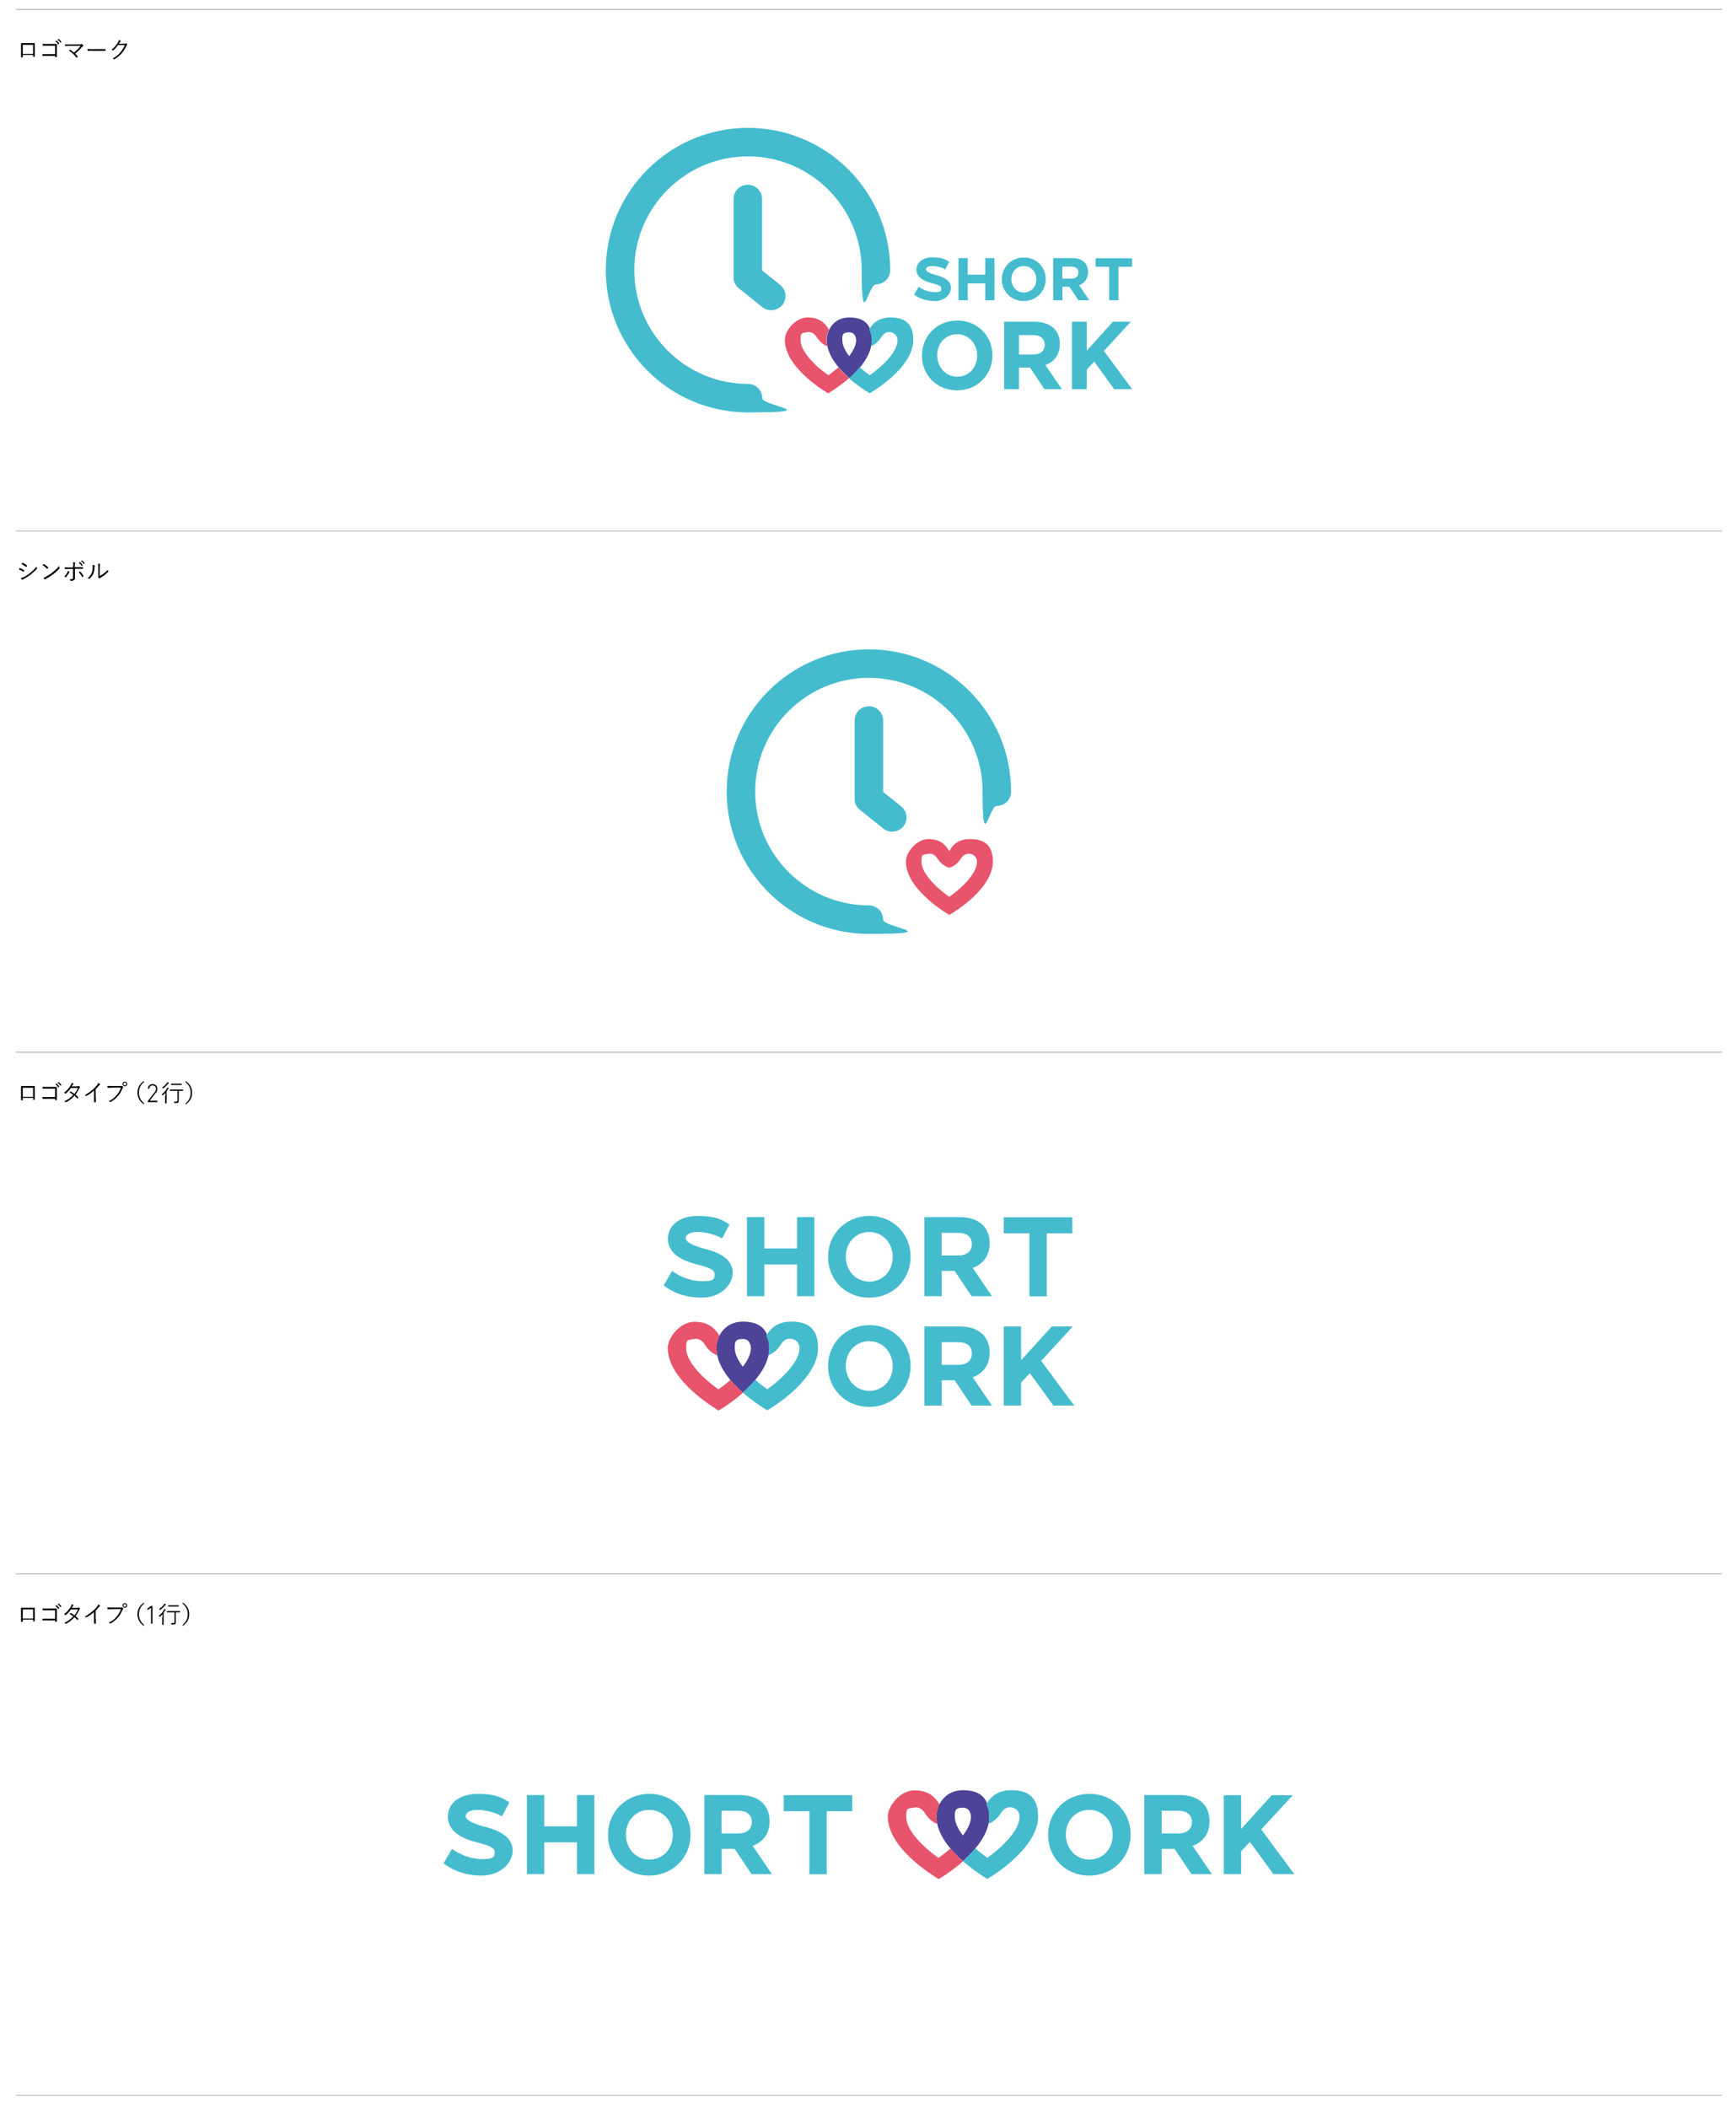 <?xml version="1.0" encoding="UTF-8"?> <svg xmlns="http://www.w3.org/2000/svg" xmlns:i="http://ns.adobe.com/AdobeIllustrator/10.0/" version="1.1" viewBox="0 0 1181.8 1434.4"><defs><style> .st0 { fill: #44bcce; } .st1, .st2 { fill: none; } .st3 { fill: #4d4397; } .st4 { fill: #e8546b; } .st2 { stroke: #231815; stroke-miterlimit: 10; stroke-width: .2px; } </style></defs><g id="text"><g><path d="M15.5,37.7v1.1c0,.2,0,.2-.2.2-.2,0-.5,0-.8,0-.2,0-.2,0-.2-.2,0-1,0-2.1,0-3.5v-3.2c0-.9,0-1.7,0-2.6,0-.1,0-.2.2-.2.8,0,1.7,0,2.6,0h3.5c1,0,2,0,2.9,0,.2,0,.2,0,.2.2,0,.8,0,1.7,0,2.5v3.2c0,1.2,0,2.4,0,3.2,0,.2,0,.2-.2.2h-.8c-.1,0-.2,0-.2-.2v-1h-7ZM22.5,30.5h-7v6.2h7v-6.2Z"></path><path d="M37.4,31.1h-5.9c-1,0-1.7,0-2.3,0-.2,0-.2,0-.2-.2,0-.3,0-.7,0-1,1,0,1.6,0,2.6,0h4.1c.9,0,1.8,0,2.7,0,.2,0,.3,0,.3.2,0,.8,0,1.6,0,2.4v3.5c0,1,0,2.1,0,2.7,0,.2,0,.2-.2.2-.2,0-.6,0-.8,0-.2,0-.2,0-.2-.2v-.7h-5.9c-.9,0-1.8,0-2.5,0-.1,0-.2,0-.2-.2,0-.3,0-.7,0-1,.8,0,1.7,0,2.7,0h5.9v-5.9ZM38.3,27.6c0,0,0,0,.2,0,.6.5,1.4,1.2,1.8,2,0,0,0,.1,0,.2l-.5.4c0,0-.2,0-.2,0-.5-.8-1.1-1.5-1.9-2.1l.6-.4ZM39.7,26.5c0,0,.1,0,.2,0,.6.5,1.4,1.2,1.8,1.9,0,0,0,.1,0,.2l-.4.4c0,0-.1,0-.2,0-.4-.7-1.1-1.5-1.9-2l.5-.4Z"></path><path d="M54.3,30.1c.7,0,1,0,1.2-.1.1,0,.3,0,.4,0,.3.2.5.5.7.8.1.2,0,.4,0,.5-.2.2-.4.3-.8.7-1.2,1.4-2.9,3.1-4.6,4.5.5.5,1.2,1.2,1.7,1.9.1.1.1.2,0,.3-.2.2-.4.4-.6.5-.1,0-.2,0-.3,0-1.5-1.9-3.1-3.5-5-4.8.2-.2.5-.5.6-.6.1,0,.2,0,.3,0,.9.7,1.7,1.4,2.5,2,1.7-1.4,3.4-3.2,4.5-4.6h-7.1c-1.3,0-2.3,0-3.2.2-.2,0-.2,0-.3-.2,0-.3-.1-.7-.1-1.1,1.1.1,2.2.1,3.6.1h6.5Z"></path><path d="M62.2,34.5c-1.4,0-2.1.2-2.2.2-.1,0-.2,0-.3-.2,0-.3-.1-.8-.2-1.2,1,.1,2.2.1,3.6.1h5c1.1,0,2.3,0,3.5,0,.2,0,.2,0,.2.2,0,.2,0,.6,0,.8,0,.2,0,.2-.2.2-1.2,0-2.4,0-3.5,0h-6Z"></path><path d="M84.7,29.7c.5,0,.6,0,.8-.2.1,0,.2,0,.4,0,.2.1.5.3.6.5s.2.4,0,.5c-.2.1-.3.3-.4.6-1,2.1-2,3.8-3.1,5-1.5,1.7-3.2,3.1-5,4.2-.1,0-.2,0-.4,0-.2-.2-.5-.4-.9-.5,2.4-1.3,3.8-2.5,5.3-4.3,1.2-1.4,2.1-2.8,3-4.9h-4.6c-1.2,1.6-2,2.6-3.2,3.6-.2.2-.3.2-.5,0-.2-.1-.5-.3-.8-.3,2-1.6,3.2-3.1,4.2-4.7.5-.9.7-1.4.8-2,.5.1,1,.4,1.2.6.2.1.2.3,0,.4-.2.1-.4.3-.5.5-.2.4-.4.7-.6,1h3.6Z"></path></g><g><path d="M13.4,386.6c0-.1.1-.1.3-.1,1,.4,2,.9,2.8,1.5.2.1.1.2,0,.3-.1.2-.3.5-.4.7,0,.1-.2.1-.3,0-.9-.7-1.9-1.2-3-1.6.2-.3.4-.6.5-.8ZM15.9,392.8c1.5-.8,2.9-1.6,4.4-2.8,1.4-1.1,3.1-2.6,4.6-4.5,0,.4.1.7.3,1,0,.2,0,.3,0,.4-1.4,1.6-2.8,2.8-4.3,4-1.4,1.1-3,2.1-4.7,3-.4.2-.6.4-.8.5-.1.1-.3.1-.5,0-.2-.2-.5-.7-.8-1.1.6-.1,1.1-.3,1.7-.6ZM15.3,383c0-.1.1-.1.3,0,1,.4,1.9,1,2.8,1.7.1.1.1.2,0,.3-.1.2-.3.5-.5.7,0,.1-.2,0-.3,0-.8-.7-1.8-1.4-2.9-1.8.2-.2.3-.5.5-.8Z"></path><path d="M29.6,383.8c.1-.1.2,0,.3,0,.9.5,2,1.3,2.9,2.1.1.1.1.2,0,.3-.1.2-.4.6-.5.7,0,.1-.1.1-.3,0-1-.9-2-1.8-3.1-2.4.2-.3.5-.5.6-.7ZM31.1,392.4c1.7-.9,3.2-1.8,4.7-3,1.6-1.3,3-2.5,4.4-4.3,0,.5.2.8.3,1.1,0,.2,0,.3-.1.6-1.1,1.3-2.5,2.6-3.9,3.7-1.4,1.1-3,2.1-4.8,3.1-.4.3-.7.5-.9.6-.2.1-.3.1-.4,0-.2-.3-.5-.6-.8-1.1.6-.2,1.1-.4,1.7-.7Z"></path><path d="M47.1,389.1c.3.2.2.3,0,.5-.1.1-.2.3-.4.6-.4.7-1,1.7-1.7,2.5-.1.2-.2.2-.4,0-.3-.2-.5-.3-.8-.4,1-1,1.5-1.8,1.9-2.6.2-.4.3-.7.4-1.2.4.1.8.3,1.1.5ZM49.9,384.7c0-.9,0-1.7-.2-2.2.5,0,1,0,1.3.2.2,0,.3.2.1.5-.1.2-.2.7-.2,1.7v1h2.1c1.2,0,2.4,0,3.3,0,.1,0,.2,0,.2.2,0,.2,0,.5,0,.7,0,.2,0,.2-.2.2-1,0-2.3,0-3.3,0h-2v2.8c0,1.4,0,2.4,0,3.5s-.2,1.2-.8,1.5c-.6.3-1.3.4-1.9.5-.1,0-.2,0-.3-.2-.1-.4-.4-.6-.7-.9.8,0,1.5-.1,2-.3.3-.1.4-.3.4-.9v-5.9h-2.6c-.9,0-1.9,0-2.8.1-.1,0-.2,0-.2-.2,0-.2,0-.7,0-1,1.1,0,2.1.1,3,.1h2.6v-1.1ZM54.2,388.8c.1,0,.2,0,.3,0,.9.8,1.6,1.8,2.3,2.9,0,.2,0,.2,0,.4-.2.1-.4.3-.6.5-.1,0-.2,0-.3,0-.5-1.1-1.4-2.3-2.3-3.2.3-.2.5-.4.7-.5ZM54.2,382.4c0,0,.1,0,.2,0,.6.5,1.4,1.2,1.8,2,0,0,0,.1,0,.2l-.5.4c0,0-.2,0-.2,0-.5-.8-1.1-1.5-1.9-2.1l.6-.4ZM55.6,381.3c0,0,.1,0,.2,0,.6.5,1.4,1.2,1.8,1.9,0,0,0,.1,0,.2l-.4.4c0,0-.1,0-.2,0-.4-.7-1.1-1.5-1.9-2l.5-.4Z"></path><path d="M64.4,384.7c.2,0,.2.2.1.4,0,.2-.1.6-.2,1.3,0,1.8-.4,3.2-1,4.4-.6,1.2-1.4,2.1-2.3,2.9-.2.2-.3.2-.5,0-.2-.2-.5-.3-.9-.4,1.1-.8,2-1.7,2.6-3,.5-1.1.9-2.4.9-4.2s0-1.1-.1-1.7c.6,0,1.1.1,1.3.2ZM67.8,392c1.1-.6,1.9-1.1,2.7-1.7.9-.7,1.9-1.5,2.9-2.7,0,.4.1.7.3,1,0,.1,0,.2,0,.4-.8.8-1.7,1.6-2.5,2.3-.9.6-1.8,1.2-2.8,1.8-.3.2-.4.2-.5.4-.1.1-.3.1-.4,0-.2-.2-.5-.4-.6-.6,0-.1,0-.3,0-.4,0-.2,0-.5,0-1.6v-4.6c0-1.5,0-2.3-.2-2.8.4,0,1,.1,1.3.2.2,0,.2.2,0,.5,0,.2-.1.8-.1,2.1v5.8Z"></path></g><g><path d="M15.5,1102.2v1.1c0,.2,0,.2-.2.2-.2,0-.5,0-.8,0-.2,0-.2,0-.2-.2,0-1,0-2.1,0-3.5v-3.2c0-.9,0-1.7,0-2.6,0-.1,0-.2.2-.2.8,0,1.7,0,2.6,0h3.5c1,0,2,0,2.9,0,.2,0,.2,0,.2.2,0,.8,0,1.7,0,2.5v3.2c0,1.2,0,2.4,0,3.2,0,.2,0,.2-.2.2h-.8c-.1,0-.2,0-.2-.2v-1h-7ZM22.5,1095h-7v6.2h7v-6.2Z"></path><path d="M37.4,1095.6h-5.9c-1,0-1.7,0-2.3,0-.2,0-.2,0-.2-.2,0-.3,0-.7,0-1,1,0,1.6,0,2.6,0h4.1c.9,0,1.8,0,2.7,0,.2,0,.3,0,.3.2,0,.8,0,1.6,0,2.4v3.5c0,1,0,2.1,0,2.7,0,.2,0,.2-.2.2-.2,0-.6,0-.8,0-.2,0-.2,0-.2-.2v-.7h-5.9c-.9,0-1.8,0-2.5,0-.1,0-.2,0-.2-.2,0-.3,0-.7,0-1,.8,0,1.7,0,2.7,0h5.9v-5.9ZM38.3,1092.1c0,0,0,0,.2,0,.6.5,1.4,1.2,1.8,2,0,0,0,.1,0,.2l-.5.4c0,0-.2,0-.2,0-.5-.8-1.1-1.5-1.9-2.1l.6-.4ZM39.7,1091c0,0,.1,0,.2,0,.6.5,1.4,1.2,1.8,1.9,0,0,0,.1,0,.2l-.4.4c0,0-.1,0-.2,0-.4-.7-1.1-1.5-1.9-2l.5-.4Z"></path><path d="M52.4,1093.9c.5,0,.7,0,.9-.2.1-.1.3-.1.4,0,.2.1.5.4.7.6.1.2,0,.3,0,.4-.1.1-.3.2-.4.5-.7,1.5-1.6,3-2.6,4.3.6.5,1.3,1.1,1.9,1.8,0,0,0,.2,0,.3-.1.2-.4.4-.5.5-.1,0-.2,0-.3,0-.5-.6-1.2-1.3-1.8-1.8-1.7,1.9-3.4,3.2-5.6,4.4-.2,0-.3.1-.4,0-.3-.2-.6-.4-.9-.5,2.5-1.2,4.4-2.7,6.1-4.5-.7-.5-1.6-1.1-2.5-1.6.2-.2.4-.5.6-.6,0,0,.1-.1.3,0,.7.4,1.6,1,2.4,1.5.9-1.1,1.8-2.6,2.4-4h-4.8c-1.1,1.6-2,2.6-3.5,3.8-.2.1-.3.2-.4,0-.2-.2-.5-.3-.8-.5,2.2-1.7,3.6-3.5,4.6-5.2.4-.7.5-1.1.6-1.6.4.1.8.3,1.1.5.2.1.1.3,0,.5-.2.1-.4.4-.5.5-.2.3-.3.5-.6.9h3.7Z"></path><path d="M65.3,1101.6c0,1,0,1.9,0,2.9,0,.1,0,.2-.2.2-.3,0-.6,0-.9,0-.1,0-.2,0-.2-.2,0-1,0-1.9,0-2.9v-4.8c-1.7,1.5-3.3,2.6-5.1,3.6-.1,0-.3,0-.4,0-.2-.2-.5-.4-.8-.5,2-1.1,3.7-2.3,5-3.4,1.2-1,2.4-2.2,3.1-3.1.7-.8,1-1.3,1.1-1.8.4.2.9.5,1.1.7.2.2.1.4,0,.5-.2,0-.5.4-.9.9-.7.8-1.3,1.5-2,2.2v5.7Z"></path><path d="M76.1,1094.9c-1,0-1.8,0-2.7,0-.2,0-.3,0-.3-.3,0-.2,0-.7,0-1,1,0,1.9.1,3.1.1h5.7c.5,0,.6,0,.8-.1.1,0,.3,0,.4,0,.3.2.5.4.7.7.1.2.1.4,0,.5-.1.1-.2.3-.4.5-.8,2-1.9,3.9-3.2,5.3-1.3,1.5-2.8,2.8-4.8,3.9-.2.1-.4.1-.5,0-.2-.2-.5-.4-.8-.5,2.5-1.2,3.9-2.4,5.2-4,1.2-1.4,2.4-3.1,3-5.2h-6.2ZM86.6,1092.3c0,.9-.7,1.6-1.6,1.6s-1.6-.7-1.6-1.6.7-1.6,1.6-1.6,1.6.7,1.6,1.6ZM84,1092.3c0,.6.5,1,1,1s1-.5,1-1-.5-1-1-1-1,.5-1,1Z"></path><path d="M98.2,1090.9c-2.7,2.3-3.6,4.6-3.6,7.4s.9,5.1,3.6,7.4l-.4.5c-3-2.3-4.2-4.7-4.2-7.9s1.2-5.5,4.2-7.9l.4.5Z"></path><path d="M102.8,1093.9h0l-2.2,1.5c0,0-.2,0-.2-.1v-.7c0-.1,0-.2.1-.3l2.2-1.6c0,0,.2-.1.3-.1h.6c.1,0,.2,0,.2.2v11.7c0,.1,0,.2-.2.2h-.6c-.1,0-.2,0-.2-.2v-10.6Z"></path><path d="M110.6,1100.4c0-.6,0-1.5,0-2.1-.5.6-1.1,1.1-1.7,1.7-.1,0-.2.1-.2.1s0,0-.2-.2c-.1-.2-.2-.4-.4-.6,1.5-1.1,2.7-2.5,3.5-3.9.1-.2.3-.5.3-.8.3.1.6.3.8.5.1,0,.1.1.1.2s0,.1-.1.2c0,0-.2.2-.4.4-.3.5-.6.9-.9,1.3v6.1c0,1.4,0,2,0,2.1,0,.1,0,.1-.1.1h-.8c-.1,0-.1,0-.1-.1s0-.7,0-2.1v-2.9ZM112.7,1091.9c0,0-.2.2-.4.4-.8,1-1.8,2-3.1,3,0,0-.2.1-.2.1s-.1,0-.2-.2c-.1-.2-.3-.4-.5-.5,1.3-.8,2.5-1.9,3.3-3,.2-.3.3-.5.4-.7.3.1.6.3.9.5,0,0,.1.1.1.2s0,.1-.2.2ZM122.5,1096.9c0,.1,0,.1-.1.1s-.6,0-2.2,0h-.5v3.7c0,1.6,0,2.4,0,3,0,.7-.1,1-.4,1.3-.3.2-.7.3-2.2.3s-.3,0-.4-.3c0-.3-.2-.5-.3-.7.5,0,1,0,1.5,0s.9,0,.9-.6v-6.7h-2.9c-1.6,0-2.1,0-2.2,0s-.1,0-.1-.1v-.7c0-.1,0-.1.1-.1s.6,0,2.2,0h4.4c1.6,0,2.1,0,2.2,0s.1,0,.1.1v.7ZM121.7,1093c0,.1,0,.1-.1.1s-.5,0-2,0h-3c-1.5,0-1.9,0-2,0-.1,0-.1,0-.1-.1v-.7c0-.1,0-.1.1-.1s.5,0,2,0h3c1.5,0,1.9,0,2,0s.1,0,.1.1v.7Z"></path><path d="M124.6,1090.4c3,2.3,4.2,4.7,4.2,7.9s-1.2,5.5-4.2,7.9l-.4-.5c2.7-2.3,3.6-4.6,3.6-7.4s-.9-5.1-3.6-7.4l.4-.5Z"></path></g><g><path d="M15.5,747.3v1.1c0,.2,0,.2-.2.2-.2,0-.5,0-.8,0-.2,0-.2,0-.2-.2,0-1,0-2.1,0-3.5v-3.2c0-.9,0-1.7,0-2.6,0-.1,0-.2.2-.2.8,0,1.7,0,2.6,0h3.5c1,0,2,0,2.9,0,.2,0,.2,0,.2.2,0,.8,0,1.7,0,2.5v3.2c0,1.2,0,2.4,0,3.2,0,.2,0,.2-.2.2h-.8c-.1,0-.2,0-.2-.2v-1h-7ZM22.5,740.1h-7v6.2h7v-6.2Z"></path><path d="M37.4,740.7h-5.9c-1,0-1.7,0-2.3,0-.2,0-.2,0-.2-.2,0-.3,0-.7,0-1,1,0,1.6,0,2.6,0h4.1c.9,0,1.8,0,2.7,0,.2,0,.3,0,.3.2,0,.8,0,1.6,0,2.4v3.5c0,1,0,2.1,0,2.7,0,.2,0,.2-.2.2-.2,0-.6,0-.8,0-.2,0-.2,0-.2-.2v-.7h-5.9c-.9,0-1.8,0-2.5,0-.1,0-.2,0-.2-.2,0-.3,0-.7,0-1,.8,0,1.7,0,2.7,0h5.9v-5.9ZM38.3,737.2c0,0,0,0,.2,0,.6.5,1.4,1.2,1.8,2,0,0,0,.1,0,.2l-.5.4c0,0-.2,0-.2,0-.5-.8-1.1-1.5-1.9-2.1l.6-.4ZM39.7,736.2c0,0,.1,0,.2,0,.6.5,1.4,1.2,1.8,1.9,0,0,0,.1,0,.2l-.4.4c0,0-.1,0-.2,0-.4-.7-1.1-1.5-1.9-2l.5-.4Z"></path><path d="M52.4,739.1c.5,0,.7,0,.9-.2.1-.1.3-.1.4,0,.2.1.5.4.7.6.1.2,0,.3,0,.4-.1.1-.3.2-.4.5-.7,1.5-1.6,3-2.6,4.3.6.5,1.3,1.1,1.9,1.8,0,0,0,.2,0,.3-.1.2-.4.4-.5.5-.1,0-.2,0-.3,0-.5-.6-1.2-1.3-1.8-1.8-1.7,1.9-3.4,3.2-5.6,4.4-.2,0-.3.1-.4,0-.3-.2-.6-.4-.9-.5,2.5-1.2,4.4-2.7,6.1-4.5-.7-.5-1.6-1.1-2.5-1.6.2-.2.4-.5.6-.6,0,0,.1-.1.3,0,.7.4,1.6,1,2.4,1.5.9-1.1,1.8-2.6,2.4-4h-4.8c-1.1,1.6-2,2.6-3.5,3.8-.2.1-.3.2-.4,0-.2-.2-.5-.3-.8-.5,2.2-1.7,3.6-3.5,4.6-5.2.4-.7.5-1.1.6-1.6.4.1.8.3,1.1.5.2.1.1.3,0,.5-.2.1-.4.4-.5.5-.2.3-.3.5-.6.9h3.7Z"></path><path d="M65.3,746.8c0,1,0,1.9,0,2.9,0,.1,0,.2-.2.2-.3,0-.6,0-.9,0-.1,0-.2,0-.2-.2,0-1,0-1.9,0-2.9v-4.8c-1.7,1.5-3.3,2.6-5.1,3.6-.1,0-.3,0-.4,0-.2-.2-.5-.4-.8-.5,2-1.1,3.7-2.3,5-3.4,1.2-1,2.4-2.2,3.1-3.1.7-.8,1-1.3,1.1-1.8.4.2.9.5,1.1.7.2.2.1.4,0,.5-.2,0-.5.4-.9.9-.7.8-1.3,1.5-2,2.2v5.7Z"></path><path d="M76.1,740.1c-1,0-1.8,0-2.7,0-.2,0-.3,0-.3-.3,0-.2,0-.7,0-1,1,0,1.9.1,3.1.1h5.7c.5,0,.6,0,.8-.1.1,0,.3,0,.4,0,.3.2.5.4.7.7.1.2.1.4,0,.5-.1.1-.2.3-.4.5-.8,2-1.9,3.9-3.2,5.3-1.3,1.5-2.8,2.8-4.8,3.9-.2.1-.4.1-.5,0-.2-.2-.5-.4-.8-.5,2.5-1.2,3.9-2.4,5.2-4,1.2-1.4,2.4-3.1,3-5.2h-6.2ZM86.6,737.5c0,.9-.7,1.6-1.6,1.6s-1.6-.7-1.6-1.6.7-1.6,1.6-1.6,1.6.7,1.6,1.6ZM84,737.5c0,.6.5,1,1,1s1-.5,1-1-.5-1-1-1-1,.5-1,1Z"></path><path d="M98.2,736c-2.7,2.3-3.6,4.6-3.6,7.4s.9,5.1,3.6,7.4l-.4.5c-3-2.3-4.2-4.7-4.2-7.9s1.2-5.5,4.2-7.9l.4.5Z"></path><path d="M100.7,749.2c0-.1,0-.2,0-.2l4.5-5.8c.6-.8,1-1.5,1-2.4,0-1.3-.9-2.3-2.3-2.3s-2.1.8-2.3,2.1c0,.1,0,.2-.2.1h-.6c-.1-.2-.2-.2-.1-.3.2-1.5,1.3-2.8,3.2-2.8s3.2,1.3,3.2,3.2-.5,2-1.2,2.9l-4,5.2h0s5,0,5,0c.1,0,.2,0,.2.2v.6c0,.1,0,.2-.2.2h-6.1c-.1,0-.2,0-.2-.2v-.5Z"></path><path d="M112.6,745.6c0-.6,0-1.5,0-2.1-.5.6-1.1,1.1-1.7,1.7-.1,0-.2.1-.2.1s0,0-.2-.2c-.1-.2-.2-.4-.4-.6,1.5-1.1,2.7-2.5,3.5-3.9.1-.2.3-.5.3-.8.3.1.6.3.8.5.1,0,.1.1.1.2s0,.1-.1.2c0,0-.2.2-.4.4-.3.5-.6.9-.9,1.3v6.1c0,1.4,0,2,0,2.1,0,.1,0,.1-.1.1h-.8c-.1,0-.1,0-.1-.1s0-.7,0-2.1v-2.9ZM114.7,737.1c0,0-.2.2-.4.4-.8,1-1.8,2-3.1,3,0,0-.2.1-.2.1s-.1,0-.2-.2c-.1-.2-.3-.4-.5-.5,1.3-.8,2.5-1.9,3.3-3,.2-.3.3-.5.4-.7.3.1.6.3.9.5,0,0,.1.1.1.2s0,.1-.2.2ZM124.5,742.1c0,.1,0,.1-.1.1s-.6,0-2.2,0h-.5v3.7c0,1.6,0,2.4,0,3,0,.7-.1,1-.4,1.3-.3.2-.7.3-2.2.3s-.3,0-.4-.3c0-.3-.2-.5-.3-.7.5,0,1,0,1.5,0s.9,0,.9-.6v-6.7h-2.9c-1.6,0-2.1,0-2.2,0s-.1,0-.1-.1v-.7c0-.1,0-.1.1-.1s.6,0,2.2,0h4.4c1.6,0,2.1,0,2.2,0s.1,0,.1.1v.7ZM123.7,738.1c0,.1,0,.1-.1.1s-.5,0-2,0h-3c-1.5,0-1.9,0-2,0s-.1,0-.1-.1v-.7c0-.1,0-.1.1-.1s.5,0,2,0h3c1.5,0,1.9,0,2,0s.1,0,.1.1v.7Z"></path><path d="M126.6,735.6c3,2.3,4.2,4.7,4.2,7.9s-1.2,5.5-4.2,7.9l-.4-.5c2.7-2.3,3.6-4.6,3.6-7.4s-.9-5.1-3.6-7.4l.4-.5Z"></path></g><line class="st2" x1="10.9" y1="1425.7" x2="1172.2" y2="1425.7"></line><line class="st2" x1="10.9" y1="1070.8" x2="1172.2" y2="1070.8"></line><line class="st2" x1="10.9" y1="716" x2="1172.2" y2="716"></line><line class="st2" x1="10.9" y1="361.2" x2="1172.2" y2="361.2"></line><line class="st2" x1="10.9" y1="6.4" x2="1172.2" y2="6.4"></line></g><g id="design"><g><g><path class="st0" d="M591.5,441.8c-53.4,0-96.8,43.4-96.8,96.8s43.4,96.8,96.8,96.8,9.7-4.3,9.7-9.7-4.3-9.7-9.7-9.7c-42.7,0-77.4-34.7-77.4-77.4s34.7-77.4,77.4-77.4,77.4,34.7,77.4,77.4,4.3,9.7,9.7,9.7,9.7-4.3,9.7-9.7c0-53.4-43.4-96.8-96.8-96.8Z"></path><path class="st0" d="M613.7,548.8l-12.5-10v-48.6c0-5.3-4.3-9.7-9.7-9.7s-9.7,4.3-9.7,9.7v53.2c0,.2,0,.3,0,.5,0,.3,0,.6,0,1,0,.3.1.6.2.9,0,.3.2.6.3.9.1.3.2.6.4.9.1.3.3.5.4.8.2.3.4.5.5.8.2.2.4.5.6.7.2.3.5.5.7.7.1.1.2.2.4.3l16.1,12.9c1.8,1.4,3.9,2.1,6,2.1s5.7-1.2,7.6-3.6c3.3-4.2,2.7-10.3-1.5-13.6Z"></path></g><path class="st4" d="M660.4,570.9c-7.8,0-11.3,3.3-14.2,8.2-2.9-4.9-6.4-8.2-14.2-8.2s-15.3,8.7-15.3,15.3c0,10.1,7.9,19.4,15.4,26,4.4,3.9,9.3,7.4,14.2,10.3,4.8-2.9,9.7-6.4,14.2-10.3,7.5-6.6,15.4-15.9,15.4-26s-4.7-15.3-15.3-15.3ZM653.1,604.8c-2.1,1.8-4.4,3.6-6.9,5.4-2.5-1.8-4.8-3.6-6.9-5.4-7.8-7-12-13.4-12-18.6s.7-4.6,4.7-5.3c2-.4,4.3.4,6.2,3.2,3.4,5.4,8,6.3,8,6.3,0,0,4.6-.9,8-6.3,1.8-2.9,4.2-3.6,6.2-3.2,4,.8,4.7,4,4.7,5.3,0,5.2-4.1,11.6-12,18.6Z"></path></g><g><g><path class="st0" d="M542.6,881.9v-21.6h-22.3v21.6h-11.8v-53.8h11.8v21.3h22.3v-21.3h11.8v53.8h-11.8Z"></path><path class="st0" d="M591.7,882.9c-16.3,0-28-12.4-28-27.6v-.2c0-15.3,11.9-27.8,28.2-27.8s28,12.4,28,27.6v.2c0,15.3-11.9,27.8-28.2,27.8ZM607.7,855.1c0-9.2-6.6-16.9-16-16.9s-15.9,7.5-15.9,16.7v.2c0,9.2,6.6,16.9,16,16.9s15.9-7.5,15.9-16.7v-.2Z"></path><path class="st0" d="M661.4,881.9l-11.5-17.2h-8.8v17.2h-11.8v-53.8h24.1c12.7,0,20.3,6.7,20.3,17.7v.2c0,8.7-4.7,14.1-11.5,16.7l13.1,19.2h-13.8ZM661.6,846.5c0-5.1-3.5-7.7-9.3-7.7h-11.3v15.4h11.5c5.8,0,9.1-3.1,9.1-7.6v-.2Z"></path><path class="st0" d="M477.7,882.9c-11.5,0-20.2-3.8-25.9-8.3l5.7-9.9c4.9,3.6,12.4,7,20.5,7s8.5-1.5,8.5-4.6-3-4.5-12-6.8c-10.9-2.8-19.8-7.6-19.8-17.5s9.1-15.5,20.1-15.5,15.8,1.8,21.8,5.8l-5.1,9.5c-5.1-3.1-12.3-4.4-16.8-4.4s-7.9,1.7-7.9,4.2,4.2,5,13.5,7.4c10.9,2.8,18.5,7.7,18.5,16.1s-8.4,17-21,17Z"></path><path class="st0" d="M712.6,839.1v42.9h-11.8v-42.9h-17.5v-10.9h46.7v10.9h-17.5Z"></path></g><g><path class="st0" d="M591.7,957.2c-16.3,0-28-12.4-28-27.6v-.2c0-15.3,11.9-27.8,28.2-27.8s28,12.4,28,27.6v.2c0,15.3-11.9,27.8-28.2,27.8ZM607.7,929.4c0-9.2-6.6-16.9-16-16.9s-15.9,7.5-15.9,16.7v.2c0,9.2,6.6,16.9,16,16.9s15.9-7.5,15.9-16.7v-.2Z"></path><path class="st0" d="M661.4,956.3l-11.5-17.2h-8.8v17.2h-11.8v-53.8h24.1c12.7,0,20.3,6.7,20.3,17.7v.2c0,8.7-4.7,14.1-11.5,16.7l13.1,19.2h-13.8ZM661.6,920.9c0-5.1-3.5-7.7-9.3-7.7h-11.3v15.4h11.5c5.8,0,9.1-3.1,9.1-7.6v-.2Z"></path><g><path class="st3" d="M505.7,911c5.4,0,5.5,5.9,5.5,6.1,0,3.8-1.9,8.1-5.5,12.8-3.6-4.7-5.5-9.1-5.5-12.8s0-6.1,5.5-6.1M505.7,899.2c-12.4,0-18,10.2-18,17.9,0,11.9,9.3,22.7,18,30.4,8.7-7.8,18-18.6,18-30.4s-5.5-17.9-18-17.9h0Z"></path><path class="st4" d="M497.2,938.9s0,0,0,0c-2.4,2.2-5.2,4.3-8.1,6.4-2.9-2.1-5.6-4.2-8-6.3-9.2-8.2-14-15.7-14-21.8s.8-5.4,5.5-6.2c2.3-.4,5.1.4,7.2,3.8,4,6.3,8.5,7.3,8.5,7.3,0,0,0,0,0,0-.3-1.6-.5-3.2-.5-4.9,0-2.7.7-5.6,2-8.3-3.4-5.7-8.1-9.6-17.2-9.6s-18,10.2-18,17.9c0,11.9,9.3,22.7,18,30.4,5.2,4.5,10.9,8.6,16.6,12.1,5.7-3.4,11.4-7.5,16.6-12.1,0,0,0,0,0,0-2.9-2.6-5.8-5.5-8.5-8.7Z"></path><path class="st0" d="M538.8,899.2c-9.1,0-13.8,3.9-17.2,9.6,1.4,2.7,2,5.7,2,8.3s-.2,3.3-.5,4.9c0,0,0,0,0,0,0,0,4.5-1,8.5-7.3,2.1-3.4,4.9-4.2,7.2-3.8,4.7.9,5.5,4.7,5.5,6.2,0,6.1-4.9,13.6-14,21.8-2.4,2.1-5.1,4.3-8,6.3-2.9-2.1-5.6-4.2-8.1-6.4,0,0,0,0,0,0-2.7,3.2-5.6,6.1-8.5,8.7,5.2,4.5,10.9,8.6,16.6,12.1,5.7-3.4,11.4-7.5,16.6-12.1,8.7-7.8,18-18.6,18-30.4s-5.5-17.9-18-17.9Z"></path></g><polygon class="st0" points="731.3 956.3 708.8 925.9 730.3 902.5 716 902.5 695.1 925.5 695.1 902.5 683.3 902.5 683.3 956.3 695.1 956.3 695.1 940.7 701.1 934.3 717.1 956.3 731.3 956.3"></polygon></g></g><g><g><path class="st0" d="M509.2,87c-53.4,0-96.8,43.4-96.8,96.8s43.4,96.8,96.8,96.8,9.7-4.3,9.7-9.7-4.3-9.7-9.7-9.7c-42.7,0-77.4-34.7-77.4-77.4s34.7-77.4,77.4-77.4,77.4,34.7,77.4,77.4,4.3,9.7,9.7,9.7,9.7-4.3,9.7-9.7c0-53.4-43.4-96.8-96.8-96.8Z"></path><path class="st0" d="M531.3,194l-12.5-10v-48.6c0-5.3-4.3-9.7-9.7-9.7s-9.7,4.3-9.7,9.7v53.2c0,.2,0,.3,0,.5,0,.3,0,.6,0,1,0,.3.1.6.2.9,0,.3.2.6.3.9.1.3.2.6.4.9.1.3.3.5.4.8.2.3.4.5.5.8.2.2.4.5.6.7.2.3.5.5.7.7.1.1.2.2.4.3l16.1,12.9c1.8,1.4,3.9,2.1,6,2.1s5.7-1.2,7.6-3.6c3.3-4.2,2.7-10.3-1.5-13.6Z"></path></g><g><path class="st0" d="M670.7,204.3v-11.5h-11.9v11.5h-6.3v-28.7h6.3v11.3h11.9v-11.3h6.3v28.7h-6.3Z"></path><path class="st0" d="M696.9,204.8c-8.7,0-14.9-6.6-14.9-14.7h0c0-8.2,6.3-14.9,15-14.9s14.9,6.6,14.9,14.7h0c0,8.2-6.3,14.9-15,14.9ZM705.5,190c0-4.9-3.5-9-8.5-9s-8.5,4-8.5,8.9h0c0,5,3.5,9.1,8.5,9.1s8.5-4,8.5-8.9h0Z"></path><path class="st0" d="M734.1,204.3l-6.1-9.2h-4.7v9.2h-6.3v-28.7h12.9c6.8,0,10.8,3.6,10.8,9.5h0c0,4.7-2.5,7.6-6.1,9l7,10.2h-7.4ZM734.2,185.5c0-2.7-1.9-4.1-5-4.1h-6v8.2h6.1c3.1,0,4.8-1.6,4.8-4.1h0Z"></path><path class="st0" d="M636.1,204.8c-6.1,0-10.8-2-13.8-4.4l3.1-5.3c2.6,1.9,6.6,3.7,10.9,3.7s4.5-.8,4.5-2.5-1.6-2.4-6.4-3.6c-5.8-1.5-10.5-4.1-10.5-9.3s4.9-8.3,10.7-8.3,8.4.9,11.6,3.1l-2.7,5.1c-2.7-1.7-6.6-2.3-9-2.3s-4.2.9-4.2,2.2,2.2,2.7,7.2,4c5.8,1.5,9.9,4.1,9.9,8.6s-4.5,9.1-11.2,9.1Z"></path><path class="st0" d="M761.4,181.5v22.8h-6.3v-22.8h-9.3v-5.8h24.9v5.8h-9.3Z"></path></g><g><path class="st0" d="M651.5,265.6c-13.9,0-23.9-10.6-23.9-23.6h0c0-13.2,10.1-23.9,24.1-23.9s23.9,10.6,23.9,23.6h0c0,13.2-10.1,23.9-24.1,23.9ZM665.2,241.8c0-7.9-5.7-14.4-13.7-14.4s-13.5,6.4-13.5,14.3h0c0,8,5.7,14.6,13.7,14.6s13.5-6.4,13.5-14.3h0Z"></path><path class="st0" d="M711,264.8l-9.8-14.7h-7.5v14.7h-10.1v-45.9h20.6c10.8,0,17.3,5.7,17.3,15.1h0c0,7.5-4,12.2-9.8,14.4l11.2,16.4h-11.8ZM711.2,234.6c0-4.3-3-6.6-7.9-6.6h-9.6v13.2h9.8c4.9,0,7.7-2.6,7.7-6.5h0Z"></path><g><path class="st3" d="M578.1,226.1c4.6,0,4.7,5,4.7,5.2,0,3.2-1.6,6.9-4.7,11-3.1-4-4.7-7.7-4.7-11s0-5.2,4.7-5.2M578.1,216c-10.6,0-15.3,8.7-15.3,15.3,0,10.1,7.9,19.4,15.4,26,7.5-6.6,15.3-15.9,15.3-26s-4.7-15.3-15.3-15.3h0Z"></path><path class="st4" d="M570.8,249.9s0,0,0,0c-2.1,1.8-4.4,3.7-6.9,5.4-2.5-1.8-4.8-3.6-6.9-5.4-7.8-7-12-13.4-12-18.6s.7-4.6,4.7-5.3c2-.4,4.3.4,6.2,3.2,3.4,5.4,7.2,6.3,7.2,6.3,0,0,0,0,0,0-.3-1.4-.5-2.8-.5-4.2,0-2.3.6-4.8,1.7-7.1-2.9-4.9-6.9-8.2-14.7-8.2s-15.3,8.7-15.3,15.3c0,10.1,7.9,19.4,15.3,26,4.4,3.9,9.3,7.4,14.2,10.3,4.8-2.9,9.7-6.4,14.2-10.3,0,0,0,0,0,0-2.5-2.2-5-4.7-7.3-7.4Z"></path><path class="st0" d="M606.4,216c-7.8,0-11.8,3.3-14.7,8.2,1.2,2.3,1.7,4.8,1.7,7.1s-.2,2.8-.5,4.2c0,0,0,0,0,0,0,0,3.8-.9,7.2-6.3,1.8-2.9,4.2-3.6,6.2-3.2,4,.8,4.7,4,4.7,5.3,0,5.2-4.1,11.6-12,18.6-2.1,1.8-4.4,3.6-6.9,5.4-2.5-1.8-4.8-3.6-6.9-5.4,0,0,0,0,0,0-2.3,2.7-4.8,5.2-7.3,7.4,4.4,3.9,9.3,7.4,14.2,10.3,4.8-2.9,9.7-6.4,14.2-10.3,7.5-6.6,15.4-15.9,15.4-26s-4.7-15.3-15.3-15.3Z"></path></g><polygon class="st0" points="770.7 264.8 751.5 238.8 769.8 218.9 757.6 218.9 739.8 238.6 739.8 218.9 729.7 218.9 729.7 264.8 739.8 264.8 739.8 251.5 744.9 246 758.5 264.8 770.7 264.8"></polygon></g></g><g><g><path class="st0" d="M392.8,1275.1v-21.6h-22.3v21.6h-11.8v-53.8h11.8v21.3h22.3v-21.3h11.8v53.8h-11.8Z"></path><path class="st0" d="M441.9,1276.1c-16.3,0-28-12.4-28-27.6v-.2c0-15.3,11.9-27.8,28.2-27.8s28,12.4,28,27.6v.2c0,15.3-11.9,27.8-28.2,27.8ZM458,1248.3c0-9.2-6.6-16.9-16-16.9s-15.9,7.5-15.9,16.7v.2c0,9.2,6.6,16.9,16,16.9s15.9-7.5,15.9-16.7v-.2Z"></path><path class="st0" d="M511.6,1275.1l-11.5-17.2h-8.8v17.2h-11.8v-53.8h24.1c12.7,0,20.3,6.7,20.3,17.7v.2c0,8.7-4.7,14.1-11.5,16.7l13.1,19.2h-13.8ZM511.8,1239.7c0-5.1-3.5-7.7-9.3-7.7h-11.3v15.4h11.5c5.8,0,9.1-3.1,9.1-7.6v-.2Z"></path><path class="st0" d="M327.9,1276.1c-11.5,0-20.2-3.8-25.9-8.3l5.7-9.9c4.9,3.6,12.4,7,20.5,7s8.5-1.5,8.5-4.6-3-4.5-12-6.8c-10.9-2.8-19.8-7.6-19.8-17.5s9.1-15.5,20.1-15.5,15.8,1.8,21.8,5.8l-5.1,9.5c-5.1-3.1-12.3-4.4-16.8-4.4s-7.9,1.7-7.9,4.2,4.2,5,13.5,7.4c10.9,2.8,18.5,7.7,18.5,16.1s-8.4,17-21,17Z"></path><path class="st0" d="M562.8,1232.3v42.9h-11.8v-42.9h-17.5v-10.9h46.7v10.9h-17.5Z"></path></g><g><path class="st0" d="M741.5,1276.1c-16.3,0-28-12.4-28-27.6v-.2c0-15.3,11.9-27.8,28.2-27.8s28,12.4,28,27.6v.2c0,15.3-11.9,27.8-28.2,27.8ZM757.5,1248.3c0-9.2-6.6-16.9-16-16.9s-15.9,7.5-15.9,16.7v.2c0,9.2,6.6,16.9,16,16.9s15.9-7.5,15.9-16.7v-.2Z"></path><path class="st0" d="M811.1,1275.1l-11.5-17.2h-8.8v17.2h-11.8v-53.8h24.1c12.7,0,20.3,6.7,20.3,17.7v.2c0,8.7-4.7,14.1-11.5,16.7l13.1,19.2h-13.8ZM811.4,1239.7c0-5.1-3.5-7.7-9.3-7.7h-11.3v15.4h11.5c5.8,0,9.1-3.1,9.1-7.6v-.2Z"></path><g><path class="st3" d="M655.5,1229.9c5.4,0,5.5,5.9,5.5,6.1,0,3.8-1.9,8.1-5.5,12.8-3.6-4.7-5.5-9.1-5.5-12.8s0-6.1,5.5-6.1M655.5,1218c-12.4,0-18,10.2-18,17.9,0,11.9,9.3,22.7,18,30.4,8.7-7.8,18-18.6,18-30.4s-5.5-17.9-18-17.9h0Z"></path><path class="st4" d="M647,1257.7s0,0,0,0c-2.4,2.2-5.2,4.3-8.1,6.4-2.9-2.1-5.6-4.2-8-6.3-9.2-8.2-14-15.7-14-21.8s.8-5.4,5.5-6.2c2.3-.4,5.1.4,7.2,3.8,4,6.3,8.5,7.3,8.5,7.3,0,0,0,0,0,0-.3-1.6-.5-3.2-.5-4.9,0-2.7.7-5.6,2-8.3-3.4-5.7-8.1-9.6-17.2-9.6s-18,10.2-18,17.9c0,11.9,9.3,22.7,18,30.4,5.2,4.5,10.9,8.6,16.6,12.1,5.7-3.4,11.4-7.5,16.6-12.1,0,0,0,0,0,0-2.9-2.6-5.8-5.5-8.5-8.7Z"></path><path class="st0" d="M688.6,1218c-9.1,0-13.8,3.9-17.2,9.6,1.4,2.7,2,5.7,2,8.3s-.2,3.3-.5,4.9c0,0,0,0,0,0,0,0,4.5-1,8.5-7.3,2.1-3.4,4.9-4.2,7.2-3.8,4.7.9,5.5,4.7,5.5,6.2,0,6.1-4.9,13.6-14,21.8-2.4,2.1-5.1,4.3-8,6.3-2.9-2.1-5.6-4.2-8.1-6.4,0,0,0,0,0,0-2.7,3.2-5.6,6.1-8.5,8.7,5.2,4.5,10.9,8.6,16.6,12.1,5.7-3.4,11.4-7.5,16.6-12.1,8.7-7.8,18-18.6,18-30.4s-5.5-17.9-18-17.9Z"></path></g><polygon class="st0" points="881.1 1275.1 858.6 1244.7 880.1 1221.4 865.8 1221.4 844.9 1244.4 844.9 1221.4 833.1 1221.4 833.1 1275.1 844.9 1275.1 844.9 1259.6 850.9 1253.2 866.9 1275.1 881.1 1275.1"></polygon></g></g><rect class="st1" x="-.2" y="-6.5" width="1181.7" height="1443.5"></rect></g></svg> 